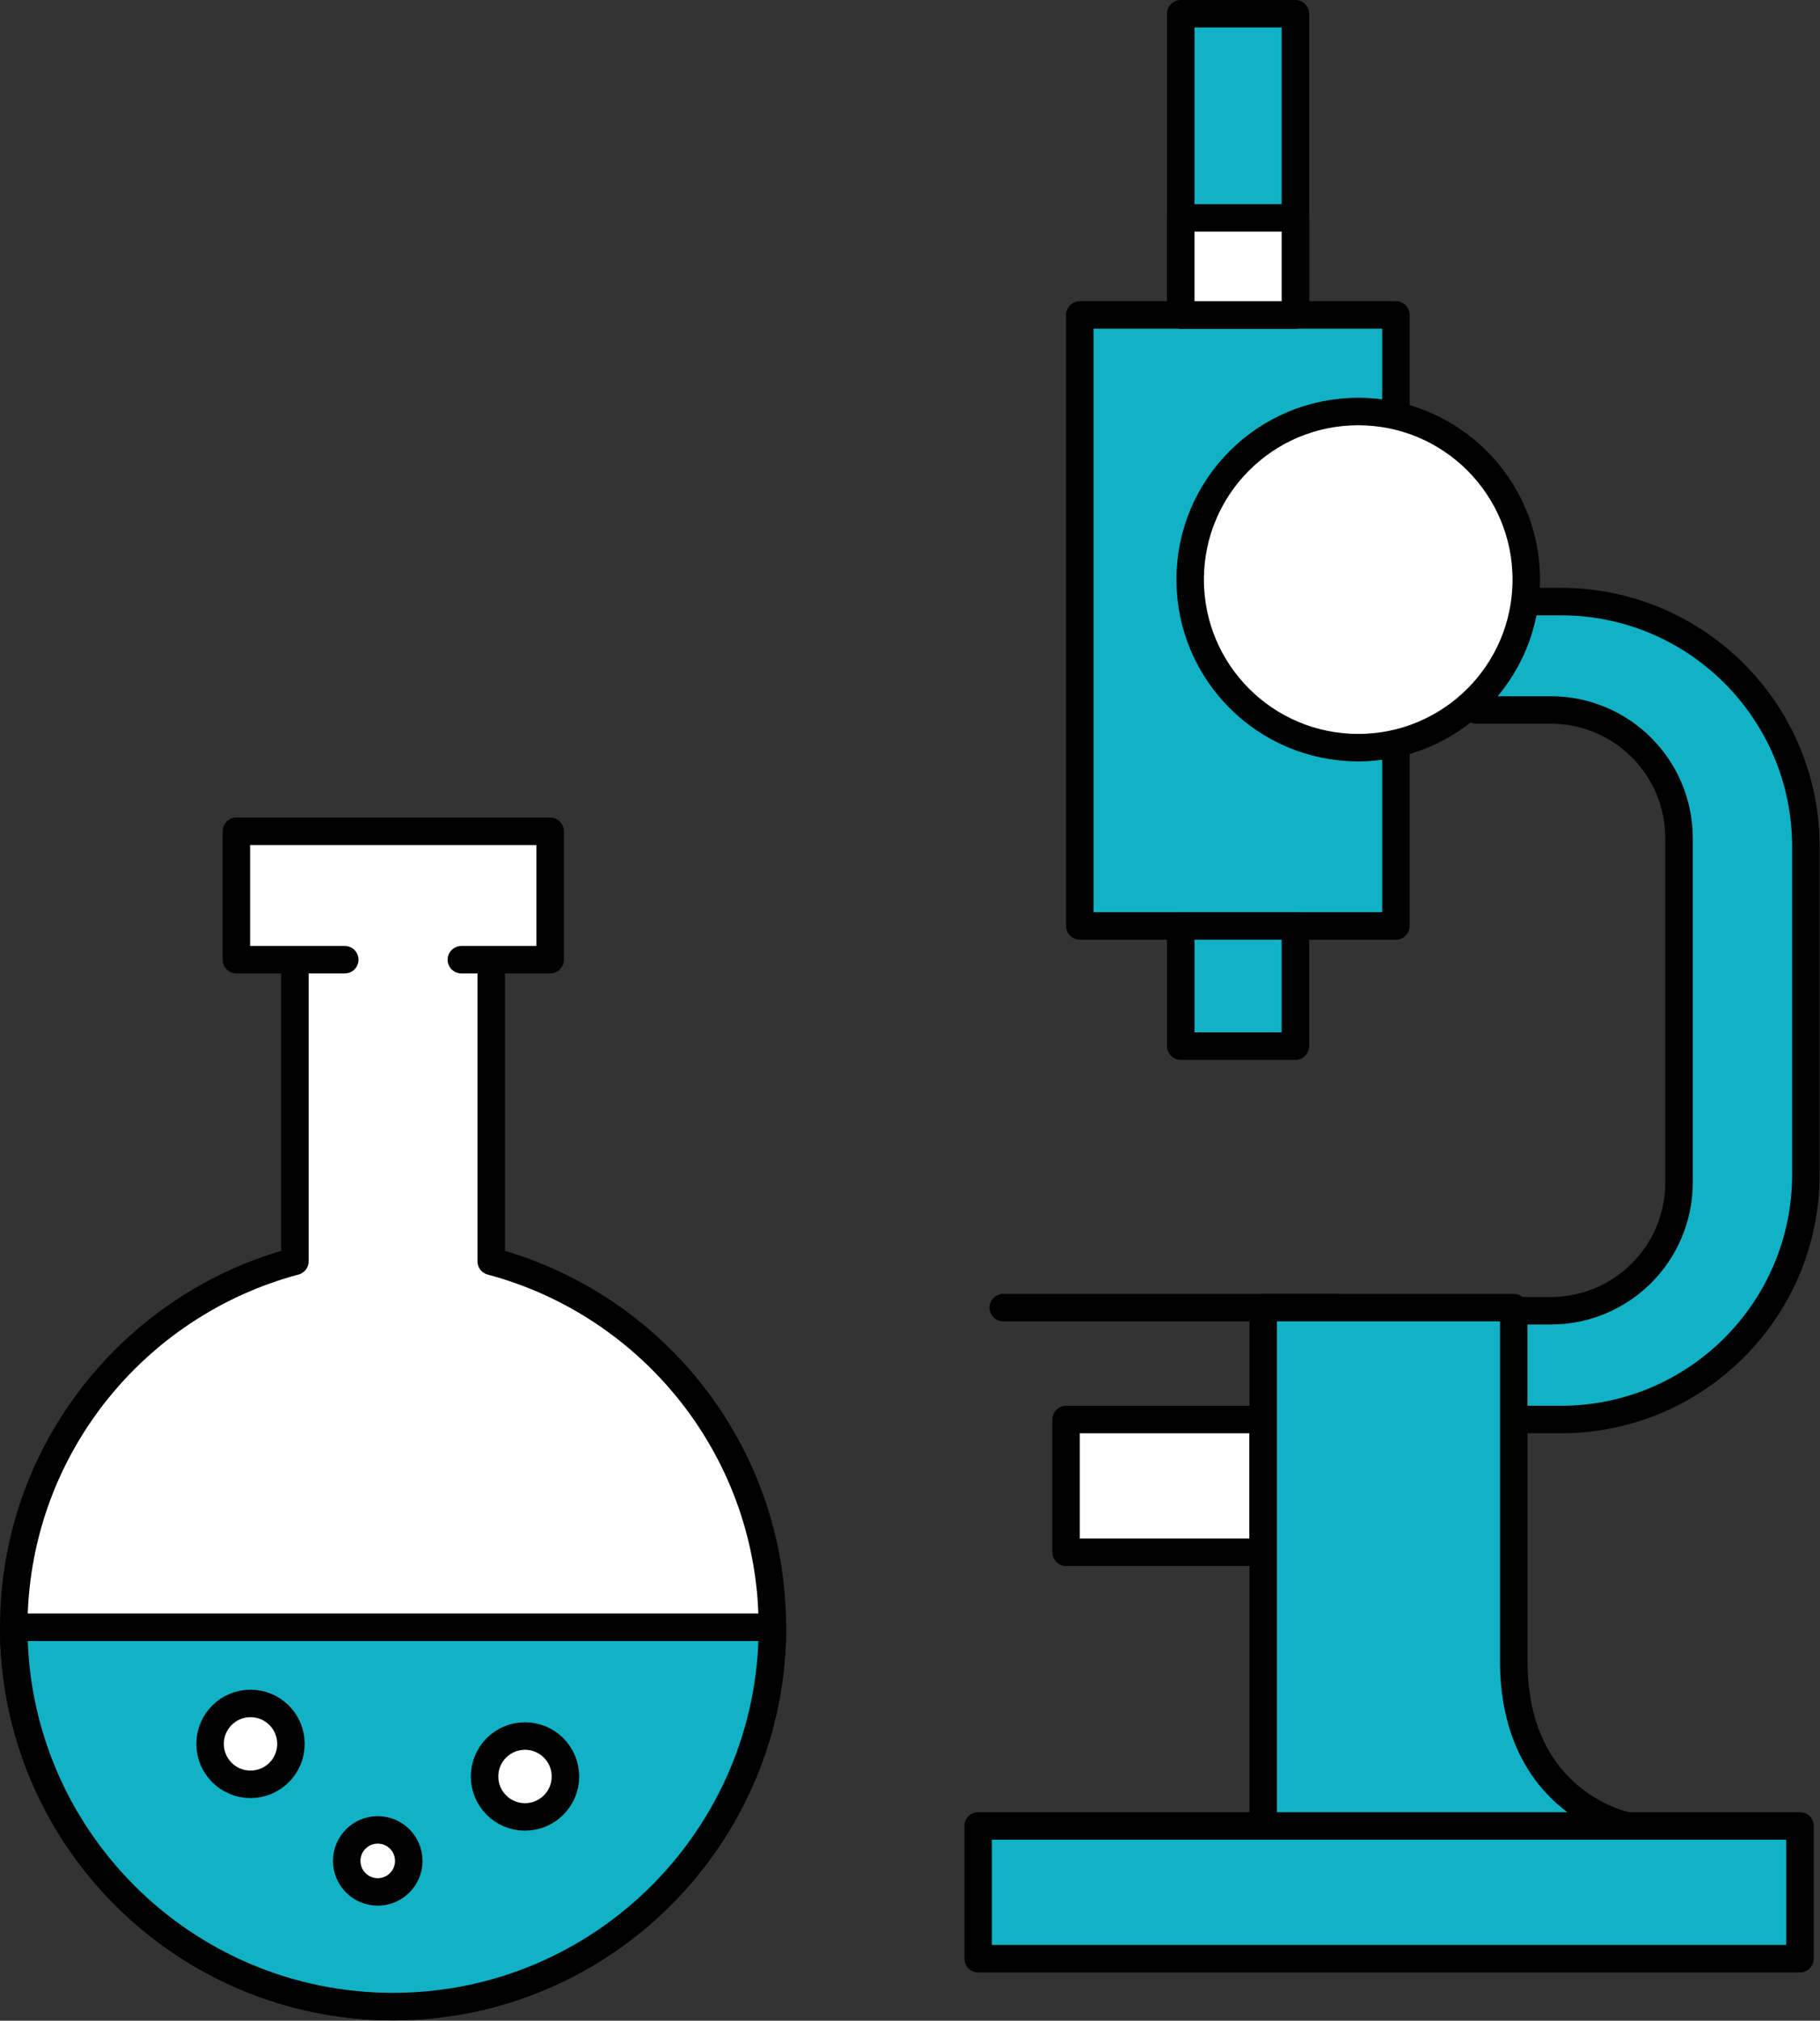 <?xml version="1.0" encoding="UTF-8"?><svg id="_レイヤー_2" xmlns="http://www.w3.org/2000/svg" width="46.35" height="51.46" viewBox="0 0 46.35 51.46"><rect x="0" y="0" width="46.35" height="51.46" fill="#333333" stroke="none"/><defs><style>.cls-1{fill:none;}.cls-1,.cls-2,.cls-3{stroke:#000;stroke-linecap:round;stroke-linejoin:round;stroke-width:.7px;}.cls-2{fill:#12b2c6;}.cls-3{fill:#fff;}</style></defs><g id="design"><path class="cls-2" d="m37.6,15.31v2.77h1.89c1.81,0,3.27,1.46,3.27,3.27v8.76c0,1.81-1.46,3.27-3.27,3.27h-1.89v2.77h2.15c3.45,0,6.24-2.8,6.24-6.24v-8.35c0-3.45-2.8-6.24-6.24-6.24h-2.15Z"/><rect class="cls-2" x="24.91" y="46.5" width="20.93" height="3.38"/><rect class="cls-3" x="27.15" y="36.15" width="5.02" height="3.38"/><path class="cls-2" d="m41.45,46.5h-9.28v-13.2h6.38v8.99c0,3.67,2.9,4.21,2.9,4.21Z"/><line class="cls-1" x1="33.98" y1="33.3" x2="25.55" y2="33.3"/><rect class="cls-2" x="27.5" y="8.02" width="8.05" height="15.56"/><circle class="cls-3" cx="34.59" cy="14.76" r="4.28"/><rect class="cls-2" x="30.07" y=".35" width="2.92" height="7.67"/><rect class="cls-2" x="30.07" y="23.58" width="2.92" height="3.06"/><rect class="cls-3" x="30.07" y="5.55" width="2.92" height="2.47"/><path class="cls-3" d="m12.51,32.12v-9.31h-5v9.31c-4.12,1.1-7.16,4.85-7.16,9.32,0,5.34,4.33,9.66,9.66,9.66s9.66-4.33,9.66-9.66c0-4.47-3.04-8.22-7.16-9.32Z"/><polyline class="cls-3" points="11.75 24.44 14.01 24.44 14.01 21.17 6.02 21.17 6.02 24.44 8.78 24.44"/><path class="cls-2" d="m.35,41.44c0,5.34,4.33,9.66,9.66,9.66s9.66-4.33,9.66-9.66H.35Z"/><circle class="cls-3" cx="6.38" cy="44.41" r="1.03"/><circle class="cls-3" cx="13.37" cy="45.24" r="1.03"/><circle class="cls-3" cx="9.62" cy="47.39" r=".79"/></g></svg>